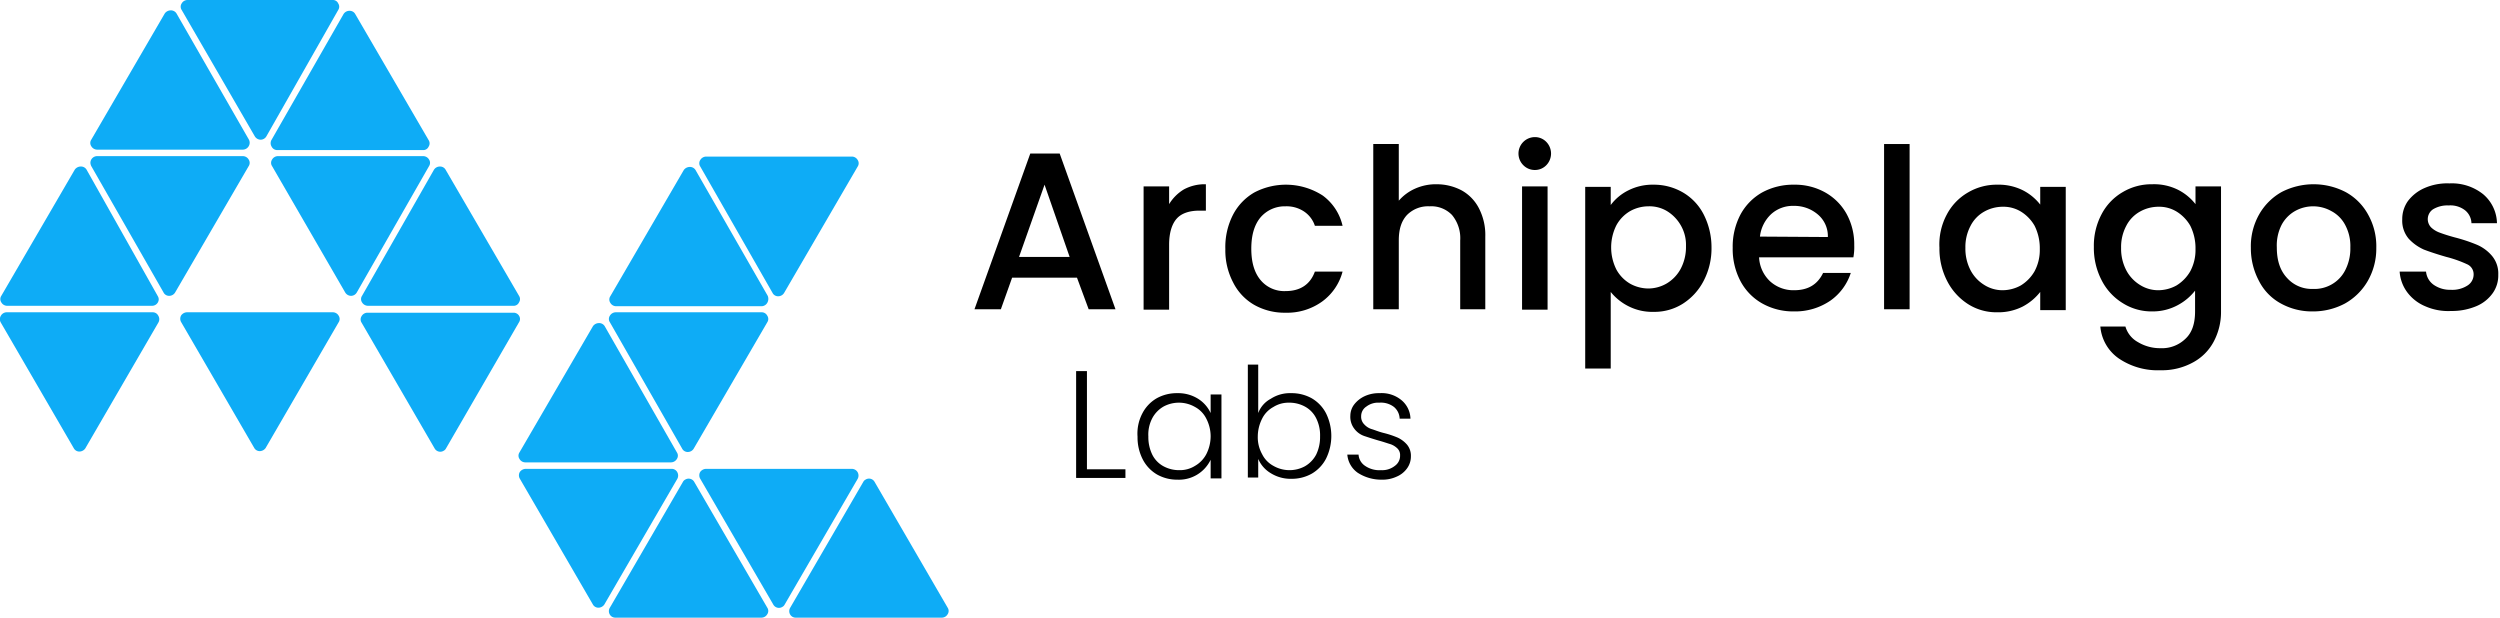 <?xml version="1.0" encoding="UTF-8"?> <svg xmlns="http://www.w3.org/2000/svg" id="Layer_1" data-name="Layer 1" viewBox="0 0 578 142.8"><defs><style>.cls-1{fill:#0eacf6;fill-rule:evenodd;}.cls-2{isolation:isolate;}</style></defs><g id="Layer_2" data-name="Layer 2"><g id="Guides2"><path class="cls-1" d="M43.3,0A1.56,1.56,0,0,0,42,.8a1.36,1.36,0,0,0,0,1.5L58.9,31.5a1.6,1.6,0,0,0,1.4.8,1.56,1.56,0,0,0,1.3-.8L78.2,2.3a1.36,1.36,0,0,0,0-1.5A1.34,1.34,0,0,0,76.9,0Z"></path><path class="cls-1" d="M202.2,111.4a1.47,1.47,0,0,0-2.1-.5,1.21,1.21,0,0,0-.5.5l-16.9,29.1a1.53,1.53,0,0,0,0,1.6,1.46,1.46,0,0,0,1.3.7h33.8a1.56,1.56,0,0,0,1.3-.8,1.36,1.36,0,0,0,0-1.5Z"></path><path class="cls-1" d="M160.5,111.4a1.49,1.49,0,0,0-2.1-.5,1.21,1.21,0,0,0-.5.5L141,140.5a1.53,1.53,0,0,0,0,1.6,1.46,1.46,0,0,0,1.3.7h33.8a1.56,1.56,0,0,0,1.3-.8,1.36,1.36,0,0,0,0-1.5Z"></path><path class="cls-1" d="M198.3,109.2a1.56,1.56,0,0,0-1.3-.8H163.2a1.71,1.71,0,0,0-1.3.7,1.53,1.53,0,0,0,0,1.6l16.9,29.1a1.49,1.49,0,0,0,2.1.5,1.21,1.21,0,0,0,.5-.5l16.9-29.1A1.59,1.59,0,0,0,198.3,109.2Z"></path><path class="cls-1" d="M156.6,109.2a1.44,1.44,0,0,0-1.3-.8H121.5a1.71,1.71,0,0,0-1.3.7,1.53,1.53,0,0,0,0,1.6l16.9,29.1a1.46,1.46,0,0,0,1.3.7,1.71,1.71,0,0,0,1.3-.7h0l16.9-29.1A1.59,1.59,0,0,0,156.6,109.2Z"></path><path class="cls-1" d="M139.8,75.4a1.51,1.51,0,0,0-1.4-.7,1.71,1.71,0,0,0-1.3.7h0l-17,29.2a1.36,1.36,0,0,0,0,1.5,1.56,1.56,0,0,0,1.3.8h33.7a1.6,1.6,0,0,0,1.4-.8,1.36,1.36,0,0,0,0-1.5Z"></path><path class="cls-1" d="M160.8,39.3a1.51,1.51,0,0,0-1.4-.7,1.71,1.71,0,0,0-1.3.7h0l-17,29.2a1.36,1.36,0,0,0,0,1.5,1.56,1.56,0,0,0,1.3.8h33.7a1.56,1.56,0,0,0,1.3-.8,1.81,1.81,0,0,0,.1-1.6Z"></path><path class="cls-1" d="M141,74.5l16.7,29.2a1.44,1.44,0,0,0,1.3.8,1.6,1.6,0,0,0,1.4-.8l17-29.2a1.36,1.36,0,0,0,0-1.5,1.44,1.44,0,0,0-1.3-.8H142.4a1.6,1.6,0,0,0-1.4.8,1.36,1.36,0,0,0,0,1.5Z"></path><path class="cls-1" d="M178.6,67.7a1.44,1.44,0,0,0,1.3.8,1.6,1.6,0,0,0,1.4-.8l17-29.2a1.36,1.36,0,0,0,0-1.5,1.56,1.56,0,0,0-1.3-.8H163.3a1.6,1.6,0,0,0-1.4.8,1.36,1.36,0,0,0,0,1.5Z"></path><path class="cls-1" d="M78.3,73a1.56,1.56,0,0,0-1.3-.8H43.2a1.71,1.71,0,0,0-1.3.7,1.53,1.53,0,0,0,0,1.6l16.9,29.1a1.46,1.46,0,0,0,1.3.7,1.71,1.71,0,0,0,1.3-.7h0L78.3,74.5A1.36,1.36,0,0,0,78.3,73Z"></path><path class="cls-1" d="M36.6,73a1.44,1.44,0,0,0-1.3-.8H1.5A1.56,1.56,0,0,0,.2,73a1.53,1.53,0,0,0,0,1.6l16.9,29.1a1.46,1.46,0,0,0,1.3.7,1.71,1.71,0,0,0,1.3-.7L36.6,74.6A1.53,1.53,0,0,0,36.6,73Z"></path><path class="cls-1" d="M120,73a1.46,1.46,0,0,0-1.3-.7H84.9a1.56,1.56,0,0,0-1.3.8,1.36,1.36,0,0,0,0,1.5l16.9,29.1a1.49,1.49,0,0,0,2.1.5,1.21,1.21,0,0,0,.5-.5L120,74.5A1.36,1.36,0,0,0,120,73Z"></path><path class="cls-1" d="M20,39.2a1.51,1.51,0,0,0-1.4-.7,1.71,1.71,0,0,0-1.3.7h0L.3,68.4a1.36,1.36,0,0,0,0,1.5,1.56,1.56,0,0,0,1.3.8H35.2a1.54,1.54,0,0,0,1.5-1.5,1.45,1.45,0,0,0-.2-.7Z"></path><path class="cls-1" d="M40.8,3.1a1.51,1.51,0,0,0-1.4-.7,1.71,1.71,0,0,0-1.3.7l-17,29.2a1.36,1.36,0,0,0,0,1.5,1.6,1.6,0,0,0,1.4.8H56.1a1.6,1.6,0,0,0,1.4-.8,1.53,1.53,0,0,0,0-1.6Z"></path><path class="cls-1" d="M37.8,67.6a1.44,1.44,0,0,0,1.3.8,1.6,1.6,0,0,0,1.4-.8l17-29.2a1.36,1.36,0,0,0,0-1.5,1.56,1.56,0,0,0-1.3-.8H22.5a1.56,1.56,0,0,0-1.6,1.5,1.88,1.88,0,0,0,.2.8Z"></path><path class="cls-1" d="M83.7,69.9a1.6,1.6,0,0,0,1.4.8h33.6a1.34,1.34,0,0,0,1.3-.8,1.36,1.36,0,0,0,0-1.5h0L103,39.2a1.46,1.46,0,0,0-1.3-.7h0a1.6,1.6,0,0,0-1.4.8L83.7,68.4A1.36,1.36,0,0,0,83.7,69.9Z"></path><path class="cls-1" d="M62.8,33.9a1.44,1.44,0,0,0,1.3.8H97.8a1.34,1.34,0,0,0,1.3-.8,1.36,1.36,0,0,0,0-1.5L82.1,3.2a1.46,1.46,0,0,0-1.3-.7,1.6,1.6,0,0,0-1.4.8l-16.6,29A1.53,1.53,0,0,0,62.8,33.9Z"></path><path class="cls-1" d="M79.8,67.6a1.6,1.6,0,0,0,1.4.8,1.56,1.56,0,0,0,1.3-.8L99.2,38.4a1.36,1.36,0,0,0,0-1.5,1.56,1.56,0,0,0-1.3-.8H64.2a1.56,1.56,0,0,0-1.3.8,1.36,1.36,0,0,0,0,1.5Z"></path><g class="cls-2"><path d="M249,64.2H234l-2.6,7.3h-6.1l12.9-36H245l12.9,36h-6.2Zm-1.7-4.8-5.8-16.7-5.9,16.7Z"></path><path d="M273.7,43.8a10.13,10.13,0,0,1,5.1-1.2v6.1h-1.5c-2.3,0-4.1.6-5.2,1.8s-1.8,3.2-1.8,6.1v15h-5.9V43.1h5.9v4.1A10.05,10.05,0,0,1,273.7,43.8Z"></path><path d="M285.1,49.6a12.68,12.68,0,0,1,4.9-5.1,15.7,15.7,0,0,1,15.8.7,11.93,11.93,0,0,1,4.6,7H304a6.38,6.38,0,0,0-2.5-3.3,7.28,7.28,0,0,0-4.3-1.2,7.37,7.37,0,0,0-5.8,2.6q-2.1,2.55-2.1,7.2t2.1,7.2a7.1,7.1,0,0,0,5.8,2.6c3.4,0,5.7-1.5,6.8-4.5h6.4a12.49,12.49,0,0,1-4.7,6.9,13.86,13.86,0,0,1-8.5,2.6,14.25,14.25,0,0,1-7.2-1.8,12.33,12.33,0,0,1-4.9-5.2,15.92,15.92,0,0,1-1.8-7.7A16.32,16.32,0,0,1,285.1,49.6Z"></path><path d="M337.9,44a9.89,9.89,0,0,1,4,4.1,13.42,13.42,0,0,1,1.5,6.6V71.5h-5.8V55.6a8.38,8.38,0,0,0-1.9-5.9,6.64,6.64,0,0,0-5.2-2,6.85,6.85,0,0,0-5.2,2c-1.3,1.4-1.9,3.3-1.9,5.9V71.5h-5.9V33.3h5.9V46.4a10.75,10.75,0,0,1,3.8-2.8,11.76,11.76,0,0,1,5-1A12.32,12.32,0,0,1,337.9,44Z"></path><path d="M352.2,38.2a3.8,3.8,0,0,1,2.7-6.5,3.63,3.63,0,0,1,2.6,1.1,3.86,3.86,0,0,1,0,5.4,3.63,3.63,0,0,1-2.6,1.1A3.69,3.69,0,0,1,352.2,38.2Zm5.6,4.9V71.6h-5.9V43.1Z"></path><path d="M376.5,44a12.37,12.37,0,0,1,5.8-1.3,13.3,13.3,0,0,1,6.8,1.8,12.44,12.44,0,0,1,4.8,5.1,16.71,16.71,0,0,1,1.8,7.6,16.2,16.2,0,0,1-1.8,7.7,13.71,13.71,0,0,1-4.8,5.3,12.24,12.24,0,0,1-6.8,1.9,12.09,12.09,0,0,1-5.8-1.3,12.42,12.42,0,0,1-4.1-3.3V85.2h-5.9v-42h5.9v4.2A11.35,11.35,0,0,1,376.5,44Zm12.1,8.1a9.21,9.21,0,0,0-3.2-3.3,7.89,7.89,0,0,0-4.3-1.1,8.77,8.77,0,0,0-4.2,1.1,8.48,8.48,0,0,0-3.2,3.3,11.44,11.44,0,0,0,0,10.2,8.48,8.48,0,0,0,3.2,3.3,8.77,8.77,0,0,0,4.2,1.1,8.48,8.48,0,0,0,4.3-1.2,8.76,8.76,0,0,0,3.2-3.4,10.79,10.79,0,0,0,1.2-5.2A9,9,0,0,0,388.6,52.1Z"></path><path d="M428.5,59.5H406.7a8.1,8.1,0,0,0,2.5,5.5,8,8,0,0,0,5.6,2.1c3.2,0,5.4-1.3,6.7-4h6.4a12.54,12.54,0,0,1-4.7,6.4,14.39,14.39,0,0,1-8.4,2.5,14.63,14.63,0,0,1-7.3-1.8,12.78,12.78,0,0,1-5.1-5.2,15.92,15.92,0,0,1-1.8-7.7,15.92,15.92,0,0,1,1.8-7.7,12.91,12.91,0,0,1,5-5.1,15,15,0,0,1,7.4-1.8,14.25,14.25,0,0,1,7.2,1.8,12.81,12.81,0,0,1,4.9,4.9,14.63,14.63,0,0,1,1.8,7.3A12.74,12.74,0,0,1,428.5,59.5Zm-5.9-4.7a6.53,6.53,0,0,0-2.3-5.2,8.34,8.34,0,0,0-5.6-2,7.43,7.43,0,0,0-5.2,1.9,8.37,8.37,0,0,0-2.6,5.2l15.7.1Z"></path><path d="M441.5,33.3V71.5h-5.9V33.3Z"></path><path d="M450.1,49.6a12.68,12.68,0,0,1,4.9-5.1,13,13,0,0,1,6.8-1.8,12.5,12.5,0,0,1,5.9,1.3,12,12,0,0,1,4,3.3V43.2h5.9V71.7h-5.9V67.5a12.65,12.65,0,0,1-4.1,3.4,12.5,12.5,0,0,1-5.9,1.3,12.14,12.14,0,0,1-6.7-1.9,13.71,13.71,0,0,1-4.8-5.3,16.2,16.2,0,0,1-1.8-7.7A14.61,14.61,0,0,1,450.1,49.6Zm20.3,2.6a9.21,9.21,0,0,0-3.2-3.3,7.77,7.77,0,0,0-4.2-1.1,8.77,8.77,0,0,0-4.2,1.1,7.85,7.85,0,0,0-3.2,3.3,10.39,10.39,0,0,0-1.2,5.1,10.79,10.79,0,0,0,1.2,5.2,8.76,8.76,0,0,0,3.2,3.4,7.87,7.87,0,0,0,4.2,1.2,8.77,8.77,0,0,0,4.2-1.1,9.21,9.21,0,0,0,3.2-3.3,10.39,10.39,0,0,0,1.2-5.1A11.61,11.61,0,0,0,470.4,52.2Z"></path><path d="M503.6,43.9a12,12,0,0,1,4,3.3V43.1h5.9V72a14.5,14.5,0,0,1-1.7,7,11.68,11.68,0,0,1-4.8,4.8,14.87,14.87,0,0,1-7.5,1.8,16,16,0,0,1-9.6-2.7,10,10,0,0,1-4.3-7.4h5.8a6,6,0,0,0,2.9,3.6,9.85,9.85,0,0,0,5.2,1.4,7.76,7.76,0,0,0,5.8-2.2c1.5-1.4,2.2-3.5,2.2-6.3V67.2a12.65,12.65,0,0,1-4.1,3.4,12.13,12.13,0,0,1-5.8,1.4,12.48,12.48,0,0,1-6.8-1.9,13.21,13.21,0,0,1-4.9-5.3,16.2,16.2,0,0,1-1.8-7.7,15.53,15.53,0,0,1,1.8-7.6,12.68,12.68,0,0,1,4.9-5.1,13,13,0,0,1,6.8-1.8A12.37,12.37,0,0,1,503.6,43.9Zm2.8,8.3a9.21,9.21,0,0,0-3.2-3.3,7.77,7.77,0,0,0-4.2-1.1,8.77,8.77,0,0,0-4.2,1.1,7.85,7.85,0,0,0-3.2,3.3,10.39,10.39,0,0,0-1.2,5.1,10.79,10.79,0,0,0,1.2,5.2,8.76,8.76,0,0,0,3.2,3.4,7.87,7.87,0,0,0,4.2,1.2,8.77,8.77,0,0,0,4.2-1.1,9.21,9.21,0,0,0,3.2-3.3,10.39,10.39,0,0,0,1.2-5.1A11.61,11.61,0,0,0,506.4,52.2Z"></path><path d="M527.4,70.2a12.19,12.19,0,0,1-5.1-5.2,16,16,0,0,1-1.9-7.7,14.91,14.91,0,0,1,1.9-7.7,13.67,13.67,0,0,1,5.2-5.2,16.11,16.11,0,0,1,14.8,0,13,13,0,0,1,5.2,5.2,14.91,14.91,0,0,1,1.9,7.7,15,15,0,0,1-2,7.7,13.92,13.92,0,0,1-5.3,5.2,15.68,15.68,0,0,1-7.5,1.8A14.79,14.79,0,0,1,527.4,70.2ZM539,65.8a7.85,7.85,0,0,0,3.2-3.3,10.92,10.92,0,0,0,1.2-5.3,10.26,10.26,0,0,0-1.2-5.2,7.6,7.6,0,0,0-3.2-3.2,8.57,8.57,0,0,0-8.4,0,8,8,0,0,0-3.1,3.2,10.52,10.52,0,0,0-1.1,5.2c0,3.1.8,5.4,2.4,7.1a7.64,7.64,0,0,0,5.9,2.5A8,8,0,0,0,539,65.8Z"></path><path d="M560.7,70.8a10,10,0,0,1-4.2-3.3,9,9,0,0,1-1.7-4.7h6.1a4.23,4.23,0,0,0,1.7,3,6.55,6.55,0,0,0,4,1.2,6.45,6.45,0,0,0,3.9-1,3,3,0,0,0,1.4-2.5,2.51,2.51,0,0,0-1.5-2.4,27.44,27.44,0,0,0-4.8-1.7c-2.1-.6-3.9-1.2-5.2-1.7a10.72,10.72,0,0,1-3.5-2.5,6.44,6.44,0,0,1-1.5-4.5,7.18,7.18,0,0,1,1.3-4.2,9.6,9.6,0,0,1,3.8-3,13.07,13.07,0,0,1,5.8-1.1,11.6,11.6,0,0,1,7.8,2.5,9,9,0,0,1,3.2,6.7h-5.9a4,4,0,0,0-1.5-3,5.56,5.56,0,0,0-3.8-1.1,6.4,6.4,0,0,0-3.6.9,2.74,2.74,0,0,0-.4,4.2,5.61,5.61,0,0,0,2,1.2c.8.3,2,.7,3.5,1.1a37.7,37.7,0,0,1,5.1,1.7,9.4,9.4,0,0,1,3.4,2.5,6.35,6.35,0,0,1,1.5,4.4,7.06,7.06,0,0,1-1.3,4.3,8.8,8.8,0,0,1-3.8,3,14.63,14.63,0,0,1-5.8,1.1A13.12,13.12,0,0,1,560.7,70.8Z"></path></g><g class="cls-2"><path d="M251.3,108.5h8.9v2H248.8V85.8h2.5v22.7Z"></path><path d="M264.1,95.6a8.58,8.58,0,0,1,3.3-3.5,9.5,9.5,0,0,1,4.8-1.2,8.65,8.65,0,0,1,4.8,1.3,7.68,7.68,0,0,1,2.9,3.3V91.2h2.5v19.4h-2.5v-4.3a8.12,8.12,0,0,1-7.7,4.6,9.39,9.39,0,0,1-4.7-1.2,8.58,8.58,0,0,1-3.3-3.5A11.07,11.07,0,0,1,263,101,10.06,10.06,0,0,1,264.1,95.6Zm14.8,1.2a6.18,6.18,0,0,0-2.6-2.7A7.48,7.48,0,0,0,269,94a6.78,6.78,0,0,0-2.6,2.7,8.13,8.13,0,0,0-.9,4.2,9.28,9.28,0,0,0,.9,4.2,6.18,6.18,0,0,0,2.6,2.7,7.51,7.51,0,0,0,3.7.9,6.53,6.53,0,0,0,3.6-1,6.76,6.76,0,0,0,2.6-2.7,9.19,9.19,0,0,0,1-4.1A8.87,8.87,0,0,0,278.9,96.8Z"></path><path d="M293.8,92.2a8.1,8.1,0,0,1,4.7-1.3,9.5,9.5,0,0,1,4.8,1.2,8.58,8.58,0,0,1,3.3,3.5,11.87,11.87,0,0,1,0,10.4,8.58,8.58,0,0,1-3.3,3.5,9.39,9.39,0,0,1-4.7,1.2,8.65,8.65,0,0,1-4.8-1.3,7.08,7.08,0,0,1-2.9-3.3v4.3h-2.4V84.3h2.4V95.5A6.2,6.2,0,0,1,293.8,92.2Zm10.5,4.5a6.18,6.18,0,0,0-2.6-2.7,7.51,7.51,0,0,0-3.7-.9,6.53,6.53,0,0,0-3.6,1,6.18,6.18,0,0,0-2.6,2.7,9.19,9.19,0,0,0-1,4.1,8,8,0,0,0,1,4.1,6.18,6.18,0,0,0,2.6,2.7,7.48,7.48,0,0,0,7.3.1,6.78,6.78,0,0,0,2.6-2.7,9.28,9.28,0,0,0,.9-4.2A8.71,8.71,0,0,0,304.3,96.7Z"></path><path d="M313.9,109.3a5.69,5.69,0,0,1-2.4-4.2h2.6a3.36,3.36,0,0,0,1.5,2.6,5.82,5.82,0,0,0,3.7,1,4.72,4.72,0,0,0,3.2-1,2.85,2.85,0,0,0,1.2-2.4,2.11,2.11,0,0,0-.6-1.6,4.35,4.35,0,0,0-1.6-1c-.7-.2-1.5-.5-2.6-.8-1.4-.4-2.6-.8-3.5-1.1a4.81,4.81,0,0,1-2.3-1.7,4.48,4.48,0,0,1-.9-3,4.32,4.32,0,0,1,.9-2.6,6.54,6.54,0,0,1,2.4-1.9,7.82,7.82,0,0,1,3.5-.7,7.16,7.16,0,0,1,5,1.6,5.77,5.77,0,0,1,2.1,4.3h-2.5a3.69,3.69,0,0,0-1.3-2.7,4.94,4.94,0,0,0-3.4-1,4.48,4.48,0,0,0-3,.9,2.63,2.63,0,0,0-1.2,2.2,2.49,2.49,0,0,0,.7,1.9,3.86,3.86,0,0,0,1.7,1.1c.7.2,1.6.6,2.8.9a21,21,0,0,1,3.3,1.1,6.52,6.52,0,0,1,2.1,1.6,4,4,0,0,1,.9,2.7,4.68,4.68,0,0,1-.9,2.8,5.66,5.66,0,0,1-2.4,1.9,7.82,7.82,0,0,1-3.5.7A10,10,0,0,1,313.9,109.3Z"></path></g></g></g></svg> 
